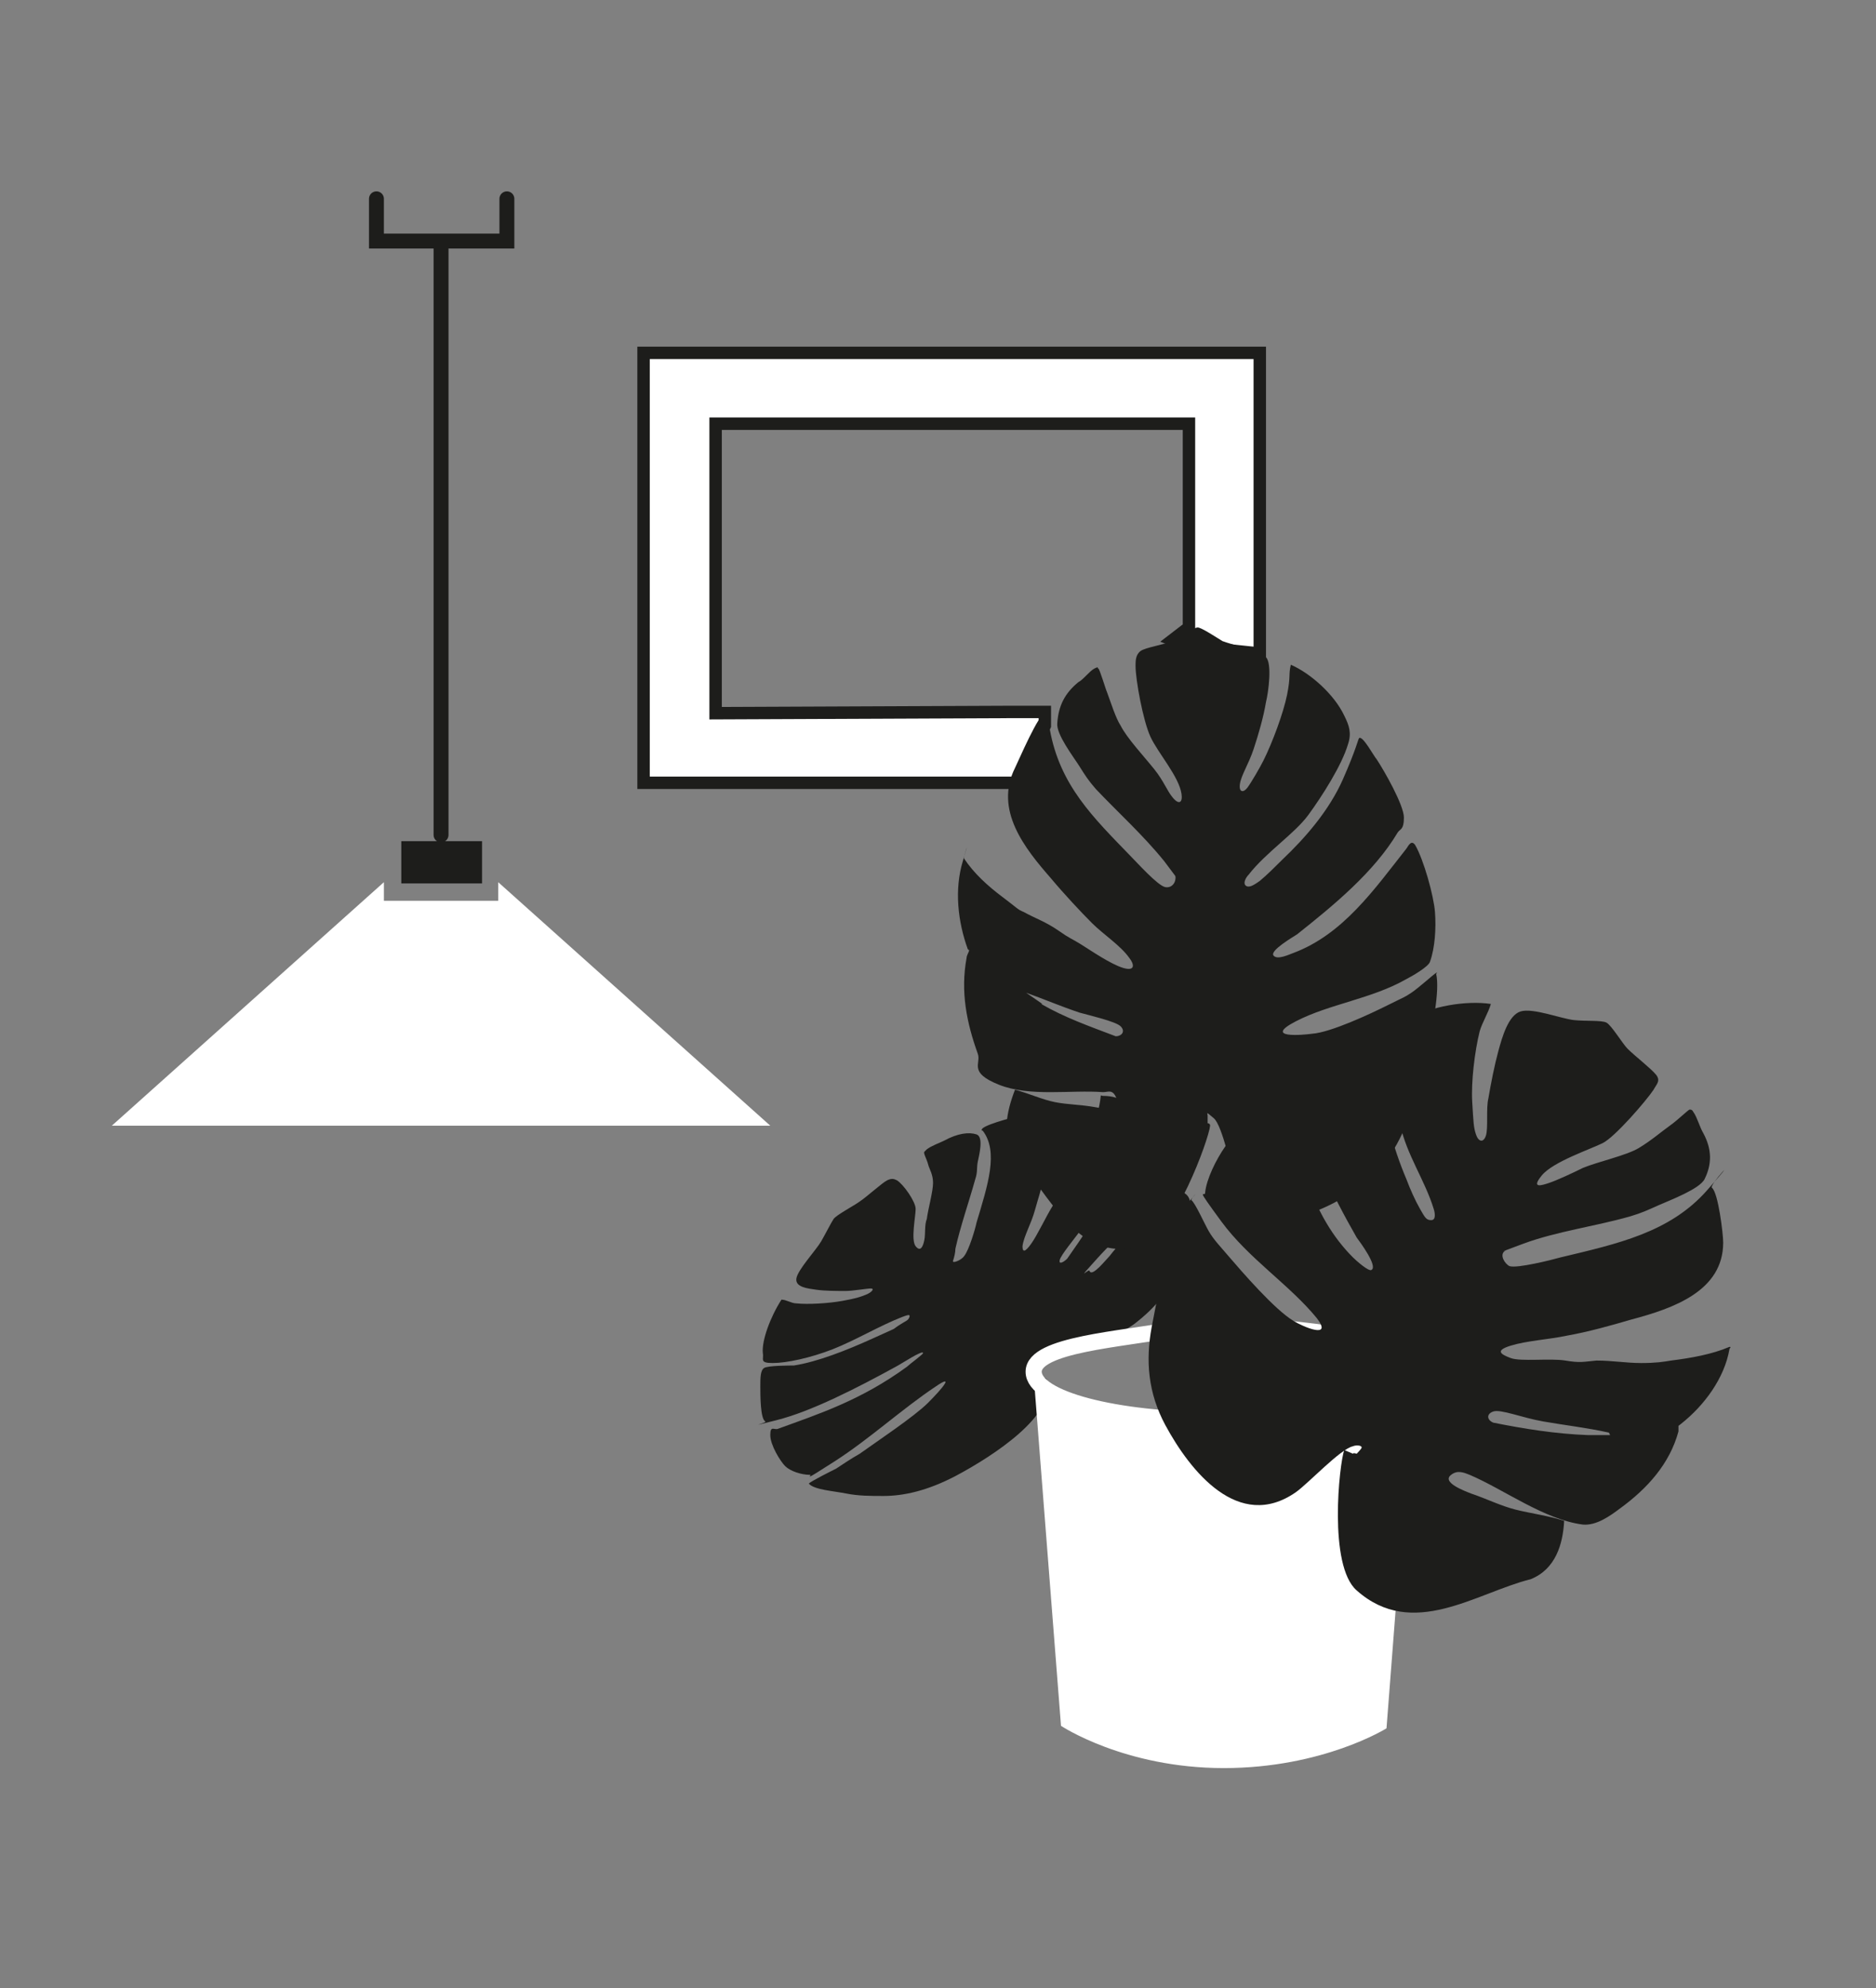 <?xml version="1.0" encoding="UTF-8"?>
<svg xmlns="http://www.w3.org/2000/svg" id="Laag_1" version="1.1" viewBox="0 0 151 160" width="151" height="160" x="0" y="0">
  <rect x="0" y="0" width="151" height="160" fill="#808080" stroke="none"/>
  <!-- Generator: Adobe Illustrator 29.2.1, SVG Export Plug-In . SVG Version: 2.1.0 Build 116)  -->
  <g id="abw8xB">
    <path d="M83.8,109.1s-.4,1.4-.4,1.4c-.2.7.8,0,.9.7.6,2.7-4.2,5.9-7.4,7.6-2.3,1.2-4.2,1.6-5.8,1.6-1,0-2,0-3-.2s-2.6-.3-3-.8,0,0,0,0c.2-.2,1.8-1,2.2-1.2.6-.4,1.2-.8,1.9-1.2,1.4-1,4.4-3,5.5-4.1s2.2-2.4.6-1.3c-2.7,1.8-5.3,4.2-8.1,6s-1.8,1.1-2,1.1c-.7,0-1.6-.3-2-.7s-1.2-1.7-1.2-2.5.3-.4.6-.5c3.3-1.2,6.7-2.3,10.4-5,.2-.2,1.3-1,1.3-1.1,0-.3-1.8.9-2.2,1.1-3.1,1.7-6.8,3.6-9.6,4.3s-.7.2-.9.1c-.4-.2-.4-2.1-.4-2.8s0-1.3.3-1.5,2.1-.2,2.4-.2c1.9-.3,4.2-1.2,6.4-2.2s1.4-.6,2-1,.8-.4.9-.7-.3-.1-.6,0c-1.8.7-3.8,1.9-5.6,2.6s-3.7,1.1-4.8,1.1-.7-.3-.8-.8c-.1-1,.6-2.9,1.5-4.3.4,0,.8.3,1.2.3.9.1,2.6,0,3.7-.2s1.4-.3,1.9-.5.7-.5.4-.5-1.5.2-2,.2c-.8,0-1.7,0-2.4-.1s-1.7-.2-1.6-.9,1.6-2.3,2-3,.8-1.5,1-1.8,1.7-1.1,2.1-1.4c.6-.4,1.8-1.5,2.2-1.7s.6-.1.8,0c.5.3,1.5,1.7,1.5,2.3s-.4,2.5,0,3,.6,0,.7-.5,0-1.2.2-1.7c.1-.8.5-2.2.5-2.9s-.3-1.1-.4-1.5-.4-.9-.3-1,.1-.1.2-.2c.4-.3,1-.5,1.4-.7,1.1-.6,2-.7,2.6-.5s.2,1.7.1,2.2,0,.8-.2,1.4c-.5,1.8-1.2,3.8-1.6,5.6,0,.3-.1.7-.2,1,0,.2.7-.1.9-.4.4-.5.9-2.2,1-2.7.9-3,1.8-5.7.5-7.4,0,0-.2,0,0-.2.5-.4,2.9-1,3.4-1.1,2.7-.5,2.2,2.1,1.7,4.3s-.6,2.3-.9,3.4-.9,2.1-1,2.9c0,.5.2.5.7-.2s1.2-2.2,1.7-3,.6-.9.9-1.7,1-1.6,1.4-2.5c.2-.4.6-1.2.7-1.6.5-1.1.8-2.1.9-3.1,0-.1,0,0,.2,0,1.5,0,2.4.8,2.7,2,0,0,0,.1,0,.1,0,0,.3,0,.4,0,1.6.2,2.3,1.2,2.6,2.5.1.4.3,1.1-.2,1.9-1.4,2.2-4.1,4.5-6,6.6s-.6.7-.6,1c.2.5,1.3-.9,1.6-1.2.7-.9,1.5-1.7,2.2-2.6.7-.9,1.3-1.8,2-2.7,1.2-.1,2.4,0,2.3,1.3-.8,2.8,0,5.9-4.3,9.3-2.2,1.8-7.6,2.7-8.1,2.5ZM89.9,94.9c-.9,1.2-1.7,2.5-2.6,3.7s-1.9,2.4-2,2.8.3.2.6-.1c1.2-1.7,2.4-3.5,3.4-5.2l.6-1.2ZM91.9,111.4h0" fill="#1d1d1b"/>
  </g>
  <polygon points="51.8 28.4 51.8 63 82 63 84.1 58.4 84.1 57.4 84.1 57.3 81.2 57.3 57.6 57.4 57.6 34.1 95.7 34.1 95.7 50.5 94.4 51.5 95.7 52 101.4 52.6 101.4 28.4 51.8 28.4" fill="#fff" stroke="#1d1d1b" stroke-miterlimit="10"/>
  <path d="M83.2,110.6c0,2.1,6.8,3.8,15.3,3.8s15.3-1.7,15.3-3.8l-2.2,28.5s-5.1,3.2-13.1,3.2-13.1-3.4-13.1-3.4l-2.2-28.2Z" fill="#fff"/>
  <g id="abw8xB1" data-name="abw8xB">
    <path d="M91.7,100.3c-5,1.4-7.2-4.2-10-7.2-1.1-1.6-.7-3.6,0-5.4,1.1.3,2.2.8,3.2,1s2.1.2,3.2.4,2.1.3,1.8-.6-.7-.6-1.1-.6c-2.6-.2-5.9.4-8.4-.6s-1.4-1.7-1.7-2.5c-.9-2.5-1.4-5-.9-7.7,0-.2.2-.5.2-.6s0,0-.1-.1c-.8-2.2-1.1-4.8-.4-7.1s0-.2.1-.2c.8,1.2,1.9,2.2,3.1,3.1s1.2,1,1.7,1.2c.9.5,1.8.8,2.8,1.5s1,.6,1.8,1.1,2.4,1.6,3.4,1.9.9-.3.5-.8c-.7-1-2.1-1.9-3-2.8s-2.3-2.4-3.3-3.6c-2.1-2.4-4.6-5.5-2.9-8.9.3-.6,1.9-4.4,2.5-4.5s.2,1.1.3,1.4c.8,4.5,3.5,7.1,6.5,10.2.5.5,2.2,2.4,2.8,2.5s.9-.5.8-.9c-.3-.4-.6-.8-.9-1.2-1.7-2.1-3.7-3.9-5.5-5.8-.6-.7-.8-1-1.3-1.8s-1.9-2.6-1.8-3.5c.1-1.4.6-2.4,1.7-3.3.4-.2.9-.9,1.3-1.1s.2,0,.3,0,.6,1.7.7,1.9c.3.8.7,2.1,1.1,2.7.5,1,1.9,2.5,2.7,3.5s1,1.7,1.5,2.3.8.4.7-.3c-.2-1.4-1.9-3.3-2.5-4.6s-1.2-4.6-1.2-5.7c0-.4,0-.9.4-1.2s1.9-.5,2.5-.8,1.8-1.1,2.1-1.1,1.5.8,2,1.1c.8.3,3,.8,3.5,1.3s.2,2.8,0,3.6c-.2,1.2-.6,2.6-1,3.8s-1,2.1-1.1,2.8.3.7.6.3,1-1.6,1.3-2.2c.7-1.4,1.6-3.8,1.9-5.3s.1-1.6.3-2.4c1.6.7,3.5,2.4,4.3,4.1.4.8.6,1.4.3,2.3-.5,1.7-2.1,4.2-3.2,5.7s-3.4,3-4.8,4.8c-.2.2-.5.7-.2.9s.8-.2,1.1-.4c.6-.5,1.2-1.1,1.8-1.7,1.9-1.8,3.8-4,4.9-6.5s1.2-3.2,1.3-3.3c.3-.2,1.2,1.5,1.4,1.7.6.9,2.2,3.7,2.2,4.7s-.3.9-.5,1.2c-1.9,3.2-5.2,5.9-8.1,8.2-.3.2-2.2,1.3-1.9,1.7s1.3-.1,1.6-.2c4-1.5,6.5-5.1,9.1-8.4.2-.3.4-.7.7-.3.7,1.2,1.5,4.1,1.6,5.4s0,2.9-.4,4c-.1.4-1.5,1.2-1.9,1.4-2.8,1.6-6.2,2-8.9,3.4s.6,1.1,1.3,1c1.5-.1,4.7-1.6,6.1-2.3s1.3-.6,1.9-1,1.8-1.5,2-1.6,0,0,0,.1c.3,1.3-.3,4.4-.7,5.7-.4,1.5-.8,3.2-1.2,4.8-.7,2.6-2,4.9-4.1,6.5s-8,5-10,0c-.5-1.2-1.2-4.8-1.9-5.4s-.5-.4-.5-.2,0,.6,0,.6c0,0,.2,0,.2.2-.1,1.1-2.9,8.8-5.4,9.5ZM83.8,80.8c1.9,1.1,3.9,1.8,6,2.6.5,0,.8-.4.4-.8s-2.6-.9-3.3-1.1c-1.5-.5-2.9-1.1-4.3-1.6l1.3.9ZM95.6,107.3h0" fill="#1d1d1b"/>
  </g>
  <path d="M102.6,106.8c1.3.2,3.9.4,5.2.7,2.9.7,4.8,1.7,4.8,2.9,0,2.1-6.6,3.9-14.7,3.9s-14.7-1.7-14.7-3.9,7.1-2.6,11.2-3.4" fill="none" stroke="#fff" stroke-miterlimit="10" stroke-width="1.3"/>
  <line x1="35.5" y1="19.8" x2="35.5" y2="67.2" fill="none" stroke="#1d1d1b" stroke-linecap="round" stroke-miterlimit="10" stroke-width="1.2"/>
  <rect x="32.3" y="67.7" width="6.5" height="3.4" fill="#1d1d1b"/>
  <polyline points="40.8 16 40.8 19.4 30.3 19.4 30.3 16" fill="none" stroke="#1d1d1b" stroke-linecap="round" stroke-miterlimit="10" stroke-width="1.2"/>
  <path d="M40.1,71v1.5h-9.2v-1.5l-21.9,19.6h53l-21.9-19.6Z" fill="#fff"/>
  <g id="abw8xB2" data-name="abw8xB">
    <path d="M108.9,117c0-.1.3,0,.3,0s.4-.4.4-.5c0-.2-.5-.2-.7-.1-1,.2-3.6,3-4.6,3.7-4.6,3.2-8.5-1.7-10.5-5.4-1.4-2.6-1.6-5.2-1.1-7.9s.7-3.3,1-4.8,1.2-4.4,2.1-5.4,0-.1.1,0c.3.2,1.1,2,1.4,2.5.4.7,1,1.3,1.5,1.9,1.2,1.4,3.8,4.4,5.3,5.3.8.5,3.2,1.5,1.9-.2-2.2-2.7-5.5-4.8-7.7-7.8s-1.3-1.9-1.3-2.3c.1-1.1.9-2.7,1.6-3.7s3-3.2,4.3-3.9.5.2.6.6c1.1,4.2,2,8.8,5.4,12.2.2.2,1.3,1.2,1.5,1,.5-.3-.9-2.2-1.2-2.6-2-3.5-4.1-7.7-4.6-11.5,0-.4-.1-1,0-1.3.5-.9,3.6-2.5,4.6-3s2.1-1.1,2.3-.8-.2,3.1-.2,3.6c0,2.8.8,5.7,1.9,8.3.3.8.7,1.7,1.1,2.4s.5.9.9.9.3-.6.2-.9c-.7-2.3-2.2-4.4-2.7-6.8s-.9-4.9-.6-6.7.6-1.3,1.4-1.8c1.6-1,4.5-1.5,6.5-1.2-.2.7-.7,1.5-.9,2.2-.4,1.6-.7,4.1-.6,5.7s.1,2,.3,2.6.6.7.8.1,0-2.2.2-3c.2-1.2.5-2.7.8-3.8s.8-2.9,1.8-3.2,3.3.6,4.3.7,2.2,0,2.6.2,1.3,1.7,1.7,2.1c.6.6,1.9,1.6,2.3,2.1s0,.8-.2,1.2c-.6.9-3.1,3.8-4.1,4.3s-4,1.5-4.9,2.6,0,.8.6.6,1.9-.8,2.7-1.2c1.2-.5,3.5-1,4.5-1.6s1.8-1.3,2.5-1.8,1.5-1.3,1.6-1.3.2,0,.3.2c.3.4.5,1.2.8,1.7.7,1.3.7,2.5.1,3.7-.4.8-2.8,1.7-3.7,2.1s-1.3.6-2.3.9c-2.8.8-5.9,1.2-8.6,2.2s-1,.4-1.5.6c-.4.3,0,1,.4,1.2.6.2,3.4-.5,4.1-.7,4.6-1.1,8.8-2,11.8-5.4s.1-.4.4-.2c.5.4.9,3.7.9,4.4,0,3.9-4,5.3-7.4,6.2-1.7.5-3.5,1-5.2,1.3-1.4.3-3.2.4-4.5.8s-.8.7,0,1,3.2,0,4.4.2,1.4.1,2.5,0c1.3,0,2.4.2,3.6.2s1.8-.1,2.4-.2c1.6-.2,3.3-.5,4.7-1.1.2,0,0,.1,0,.2-.4,2.3-2,4.5-3.9,6s-.2,0-.2,0c0,.1,0,.5,0,.6-.7,2.6-2.5,4.6-4.7,6.2-.8.6-1.9,1.4-3,1.3-3.1-.4-6.3-2.8-9.1-4-.5-.2-1-.4-1.5,0-.8.6,1.1,1.3,1.6,1.5,1.2.4,2.4,1,3.6,1.3s2.7.5,3.9.9c-.1,1.9-.7,3.9-2.7,4.7-4.4,1.1-9.5,4.9-14,.9-2.3-2-1.4-10.2-1-11.3ZM129.5,115.3c-1.8-.4-3.6-.6-5.3-.9s-3.4-1-4-.8-.5.7,0,.9c2.5.5,5,.9,7.6,1h1.8ZM102.3,132.2h0" fill="#1d1d1b"/>
  </g>
</svg>
